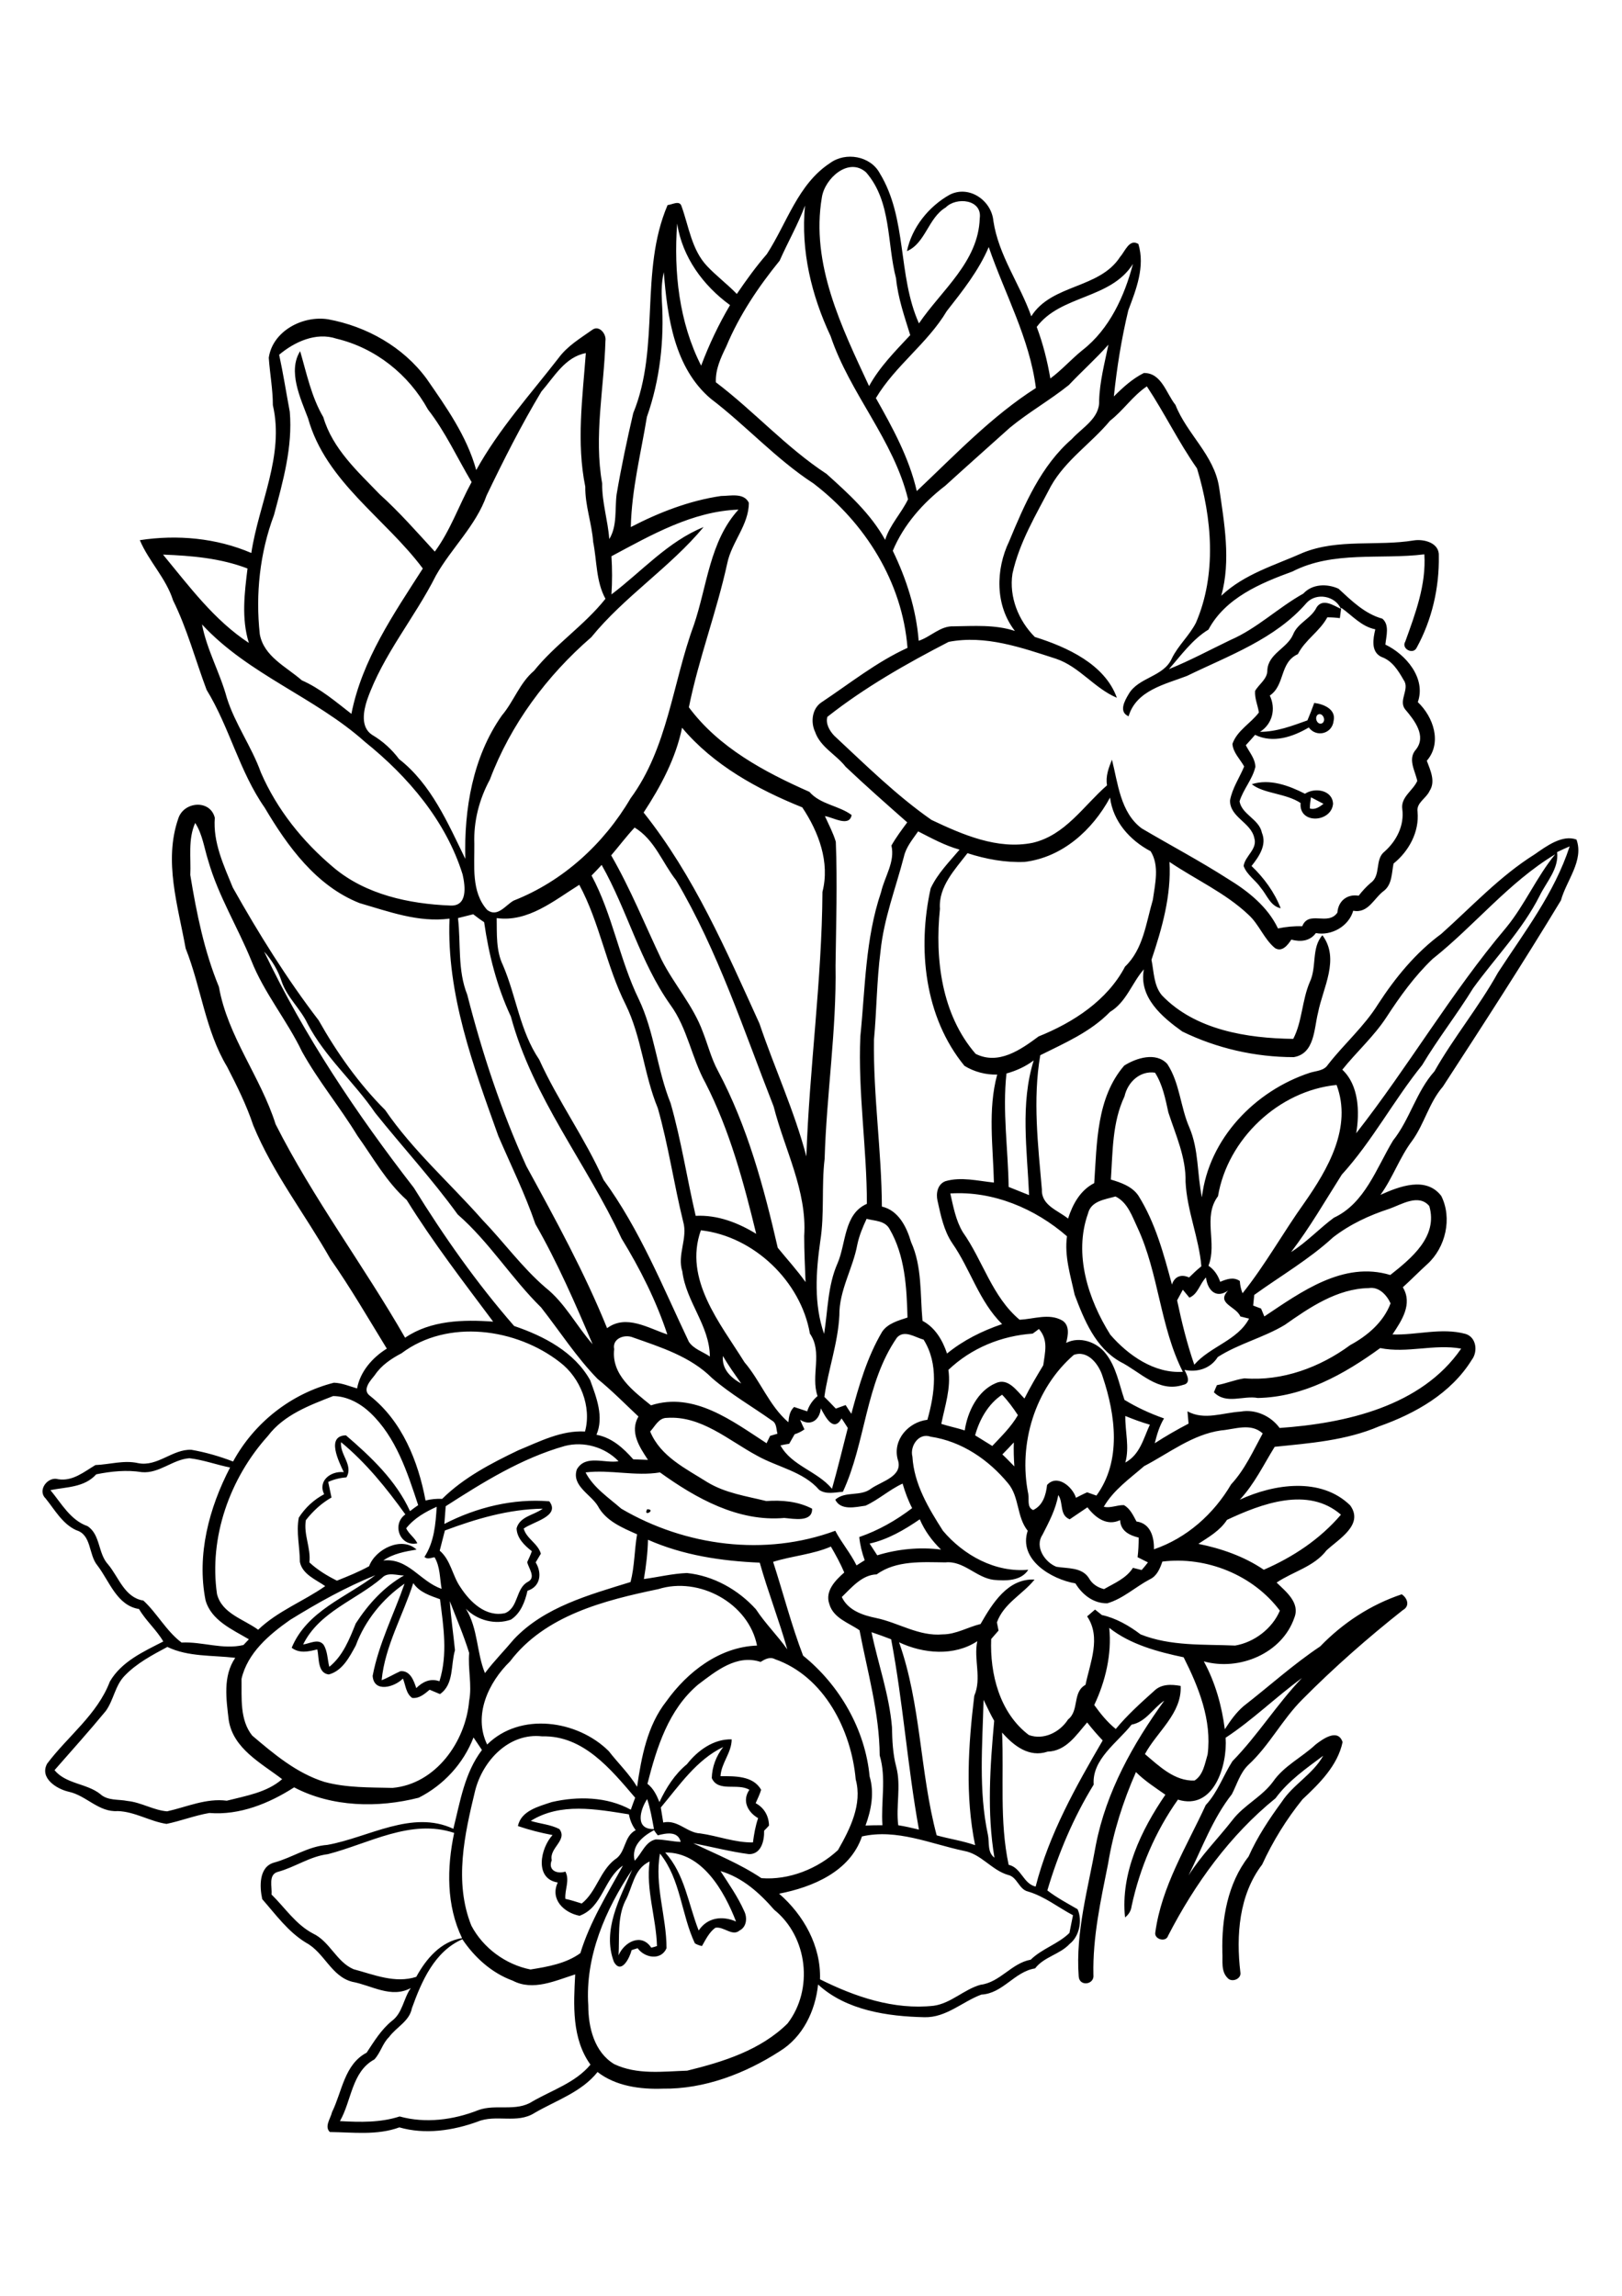 <?xml version="1.0" encoding="utf-8"?>
<!-- Generator: Adobe Illustrator 21.0.2, SVG Export Plug-In . SVG Version: 6.00 Build 0)  -->
<svg version="1.2" baseProfile="tiny" id="Layer_1" xmlns="http://www.w3.org/2000/svg" xmlns:xlink="http://www.w3.org/1999/xlink"
	 x="0px" y="0px" viewBox="0 0 595 842" overflow="scroll" xml:space="preserve">
<g>
	<path d="M237.4,553.5C240.9,553.6,235.8,556.6,237.4,553.5 M480.5,296.5c1.9,0.6,3.6-0.6,5-1.7c-1.5-0.8-3.1-1.6-4.6-2.4
		C480.7,293.7,480.5,295.1,480.5,296.5 M459.2,287.6c6.6-2.1,13.6,0.5,19.5,3.5c3.6-2.4,10.1-1.4,10.3,3.7
		c-0.6,6.9-12.6,7.6-11.9-0.3C471.7,290.9,463.5,291.1,459.2,287.6 M151.1,736.5c-0.9,4.8-5.7,6.9-8.4,10.6
		c-2.4,2.3-3.1,5.8-5.4,8.2c-8.3,4.5-8.3,15.1-12.6,22.6c7.4,0.4,14.8,0.6,21.9-1.7c9.4,2.6,19.7,1.3,28.8-2.3
		c6.4-2.4,13.9,0.7,19.9-3.2c7.3-4.2,15.8-6.9,21.3-13.5c-6.9-9.6-6.2-21.9-5.6-33.1c-7.3,2.3-15.5,6.2-22.9,2.3
		c-7.7-2.8-14-8.5-18.5-15.2C159.4,715.7,154.7,726.5,151.1,736.5 M229.3,697.3c-2.9,6.1-2,13.2-2.4,19.8c2.1-4.9,8.4-8.3,12-2.8
		c0.5-0.1,1.6-0.4,2.1-0.6c-0.3-10.4-4.1-20.6-2.7-31C232.4,685.4,232.1,692.3,229.3,697.3 M242.1,679.8c-2.1,11.6,2.4,23,2.4,34.7
		c-2,4.6-8,3.6-10.6,0c-0.6,0.2-1.7,0.5-2.2,0.7c-0.7,2.8-3.8,9.1-6.5,4.3c-4.4-11.6,2.2-23.3,6.7-33.8
		c-9.8,14.6-17.3,31.8-16.1,49.8c0,8,2.2,17.1,9.5,21.5c8.4,4,17.8,2.7,26.8,2.4c13.1-3.2,26.9-7.5,36.8-17.3
		c9.6-12.5,7.4-31.8-4.9-41.7c-5.4-6.2-11.6-11.8-19.7-14.2c3.1,4.8,6.4,9.5,8.7,14.7c1.2,2.4,0.9,5.8-1.7,7.1
		c-2.7,2.3-5.8-1.6-8.9-1c-2.3,1.7-3.5,4.3-4.9,6.7c-0.9-0.2-1.8-0.5-2.6-1C249.9,702.1,249.7,689.2,242.1,679.8 M244,679.4
		c7.2,7.9,8.5,19,12.3,28.6c3.2-4.8,8.6-5.5,13.7-3.3C265.7,693.6,257.6,679.2,244,679.4 M316.2,673.5c-4.4,12.9-18.1,18.6-30.4,21
		c9,7.8,15.4,19.2,15,31.4c12.8,6.4,27.1,11.3,41.7,9.7c6.4-0.9,11.1-6,17.2-7.7c7.2-0.9,11.3-7.9,18.4-9.2c4.2-4.1,10-5.7,14.2-9.8
		c0.4-2.2,0.9-4.3,1.3-6.5c-5.5-2.9-10.4-6.9-16.5-8.7c-3.4-0.8-3.9-5.4-7.4-6.1c-6-1.8-9.8-7.7-16.1-8.8
		C341.3,676.2,329,670.6,316.2,673.5 M232.8,682.4c2.6-2.5,3.8-6.9,7.7-7.8c3.1,0,6.1,0.8,9.2,0.9c-1-4.1-5.4-3.2-8.4-2.4
		c-0.4-0.5-1.1-1.4-1.4-1.9C235.7,673.5,231.5,676.9,232.8,682.4 M120.3,680c-6.6,0.8-12.1,4.8-18.4,6.5c-3.6,1-2,5.6-2.3,8.3
		c5,4.9,8.8,10.9,15.2,14.3c6.2,2.9,8.6,10.4,14.9,13.1c7.5,2,15.2,5.3,23,2.8c3.6-6.6,9-13,16.8-14.2c-5.8-12-5.6-25.8-2.9-38.6
		C150.7,666.9,135.4,676.1,120.3,680 M194.7,667.8c3.5,1.1,7.2,1.3,10.5,3c3.1,4.1-3.8,6.9-2.8,11.4c-1.5,3.7,1.9,5.2,5,4.2
		c1.7,3.2-0.3,6.6,0,10c2,0.4,4,1.1,6,1.7c5.4-4.3,6.6-11.8,12.1-16.1c4.2-2.5,3.2-8.5,7.7-10.8c-1.3-1.7-2.1-3.7-2.5-5.8
		C218.7,663.5,205.6,661,194.7,667.8 M239.9,670.8c-0.7-3.7-1.3-7.4-2.5-11C234.8,663.7,232.8,671,239.9,670.8 M242.4,662.9
		c0.3,1.8,0.6,3.7,0.9,5.5c5.3-1.2,8.7,3.8,13.6,4c6.4,0.9,12.7,3.4,19.3,3.3c0.4-3,0.9-6,1.9-8.9c-3.8-2.2-6-6.4-3.2-10.4
		c-4.3-2.6-11.5,1-13.8-4.3c0.1-4.1,1.6-8.1,4.2-11.4C255.5,645.4,249.2,654.8,242.4,662.9 M174.3,656.7
		c-3.9,16.1-7.8,33.5-1.4,49.5c4.3,8.2,12.6,14.3,21.7,16.1c6.3-1,13.1-2.2,18.3-6c3.5-11.5,9.9-21.7,15.6-32.1
		c-7,4.7-7.4,15.3-15.9,18.4c-5.7-1.1-10.9-6-8-12.2c-8.7-1.4-6.3-12.7-1.9-17.4c-4.3-0.8-8.6-1.9-12.7-3.3
		c1.1-5.6,7.6-7.2,12.4-8.8c9.5-2.2,20.3-2,29,2.8c0.5-1.5,1.1-3,1.6-4.4c-8.9-10.4-19-22.9-34.1-22.5
		C186.7,635.4,177.1,645.7,174.3,656.7 M384.3,642.4c-6.8,2.3-12.5-2.2-16.7-7c0.7,16.2-1,32.5,2.4,48.5c4.7,1.1,5.3,6.9,9.9,8
		c4.9-19.2,14.7-36.6,24.6-53.6c-2-2.1-3.9-4.3-5.7-6.6C394.8,636.3,391.1,642.2,384.3,642.4 M360.8,623.4
		c-0.4,16.5-1.9,33.2,1.6,49.5c0.6,2.8-0.3,6.4,2.4,8.4c-2.8-16.5-1.6-33.6-0.1-50.2C363.3,628.7,362.1,626,360.8,623.4
		 M256.1,617.8c-10.9,9.2-15.2,23.1-18.6,36.4c2.2,1.7,3.4,4.2,4.4,6.7c2.5-5.3,5.6-10.2,10.1-13.9c3.9-5,9.8-9.3,16.4-9.1
		c0,4.9-3.8,8.6-4.1,13.5c5.2,0,12-0.2,14.9,5c-0.5,1.7-1.3,3.3-2,4.9c3.1,1.7,4.8,4.6,4.9,8.2c-0.4,0.5-1.3,1.4-1.8,1.9
		c0.1,3.6-1,8.6-5.5,8.6c-6.9-0.9-13.7-2.7-20.5-4c8.3,4,17.1,7.5,25,12.8c10,0.8,20.7-3.4,28.1-10.3c4.4-7.7,9-16.8,6.5-25.9
		c-1.6-18.1-11.6-37.8-29.6-44.1c-1.9-1-3.7,0-5.3,1C270.2,606.6,262.6,612.9,256.1,617.8 M45.7,614.6c-3.5,3.6-4,8.9-6.9,12.9
		c-6.1,7.4-12.5,14.5-18.8,21.7c4.2,5.1,11.7,4.8,16.7,8.7c2.8,2.6,6.7,1.9,10.1,2.6c5,0.5,9.5,3.4,14.5,3.8
		c7.2-1.6,14.3-4.9,21.9-3.9c7-1.8,14.7-3,20.3-7.9c-7.7-5.9-18-11.2-19.6-21.7c-0.9-7.6-2.2-16.1,2.4-22.8
		C78,607,69,607.7,61.4,604C55.8,607,50.1,610,45.7,614.6 M329.8,602.3c8.1,22.8,7.6,47.6,13.8,70.8c4.6,1.3,9.5,2,14.1,3.6
		c-3.7-18.1-2.5-36.7-0.3-54.8c2.8-6.5-0.3-13.3,1.1-20C350,607.5,338.7,606.5,329.8,602.3 M319.7,598.6c2.4,11.6,6.5,22.9,7.5,34.8
		c0.1,4.9,0.3,9.9,1.6,14.7c1.8,7-0.2,14.2,0.7,21.3c2.6,0.4,5.1,1,7.6,1.6c-4.2-23.1-5.8-46.6-10.2-69.8
		C324.6,600.3,322.1,599.4,319.7,598.6 M406.9,597c1,9.6-1.4,19.7-5.5,28.3c2.3,3.2,4.8,6.3,7.9,8.8c4.2-5.1,9.1-9.5,14-13.9
		c2.7-2.7,6.4-2.5,9.8-1.9c0.5,10.1-8.7,16.8-13.1,25c5.2,4.4,10.9,10,18.2,9.7c3.2-2,3.8-6.3,4.8-9.6c1.6-12.5-3.3-24.7-8.8-35.6
		C424.7,605.8,414.6,603.1,406.9,597 M241.5,582.8c-19.7,4.1-41.6,9.6-54.4,26.5c-7.9,7.7-13.6,19.7-8.4,30.5
		c12.1-12,33.1-9,44.6,2.4c3.4,4.4,7.5,8.3,10.4,13.1c1.6-10.9,3.7-22.4,10.7-31.3c7.7-10.8,19.5-20,33.3-20.5
		C274.6,587.9,256.4,578.1,241.5,582.8 M140,616.2c2.4-0.9,4.6-2.3,6.9-3.3c3.6-0.3,4.9,3.5,5.8,6.2c2.3-2.3,5.2-3.7,8.5-2.5
		c3.1-9.9,1.5-20,0.2-30.1c-3.6-1.3-7.5-2.5-9.8-5.9C147.8,592.5,141.2,603.7,140,616.2 M106.4,594.1c-7.7,5.4-15.6,12.1-17.8,21.6
		c0.1,7-0.7,15,3.9,20.8c8,6.8,16.3,13.8,26.5,17c8.1,2.2,16.6,2,25,2.2c15.8-1.4,26.8-16.9,28.1-31.9c1.1-5.9-0.5-11.7,0-17.6
		c-2-6.5-4.7-12.7-7.1-19c0.4,6,1.3,12,1.9,18c-1.6,5.4-0.3,12.5-5.5,16.1c-1.3-0.5-2.5-1.1-3.8-1.6c-1.8,1.5-3.8,3.3-6.4,3
		c-2.3-1.6-2.4-4.7-3.4-7.1c-3.1,3.2-10.7,5.3-11.1-1c2.2-11.7,7.8-22.6,11.7-33.8c-8,5.5-14.5,13.5-17.9,22.7
		c-2.3,4.2-4.9,9.3-9.9,10.6c-4.2-0.5-3.5-6.1-4.2-9.2c-3.1,0.8-6.6,1.6-9.4-0.6c5.6-13.5,19.9-18.4,30.7-26.6
		C126.8,582.1,116.6,587.8,106.4,594.1 M140.1,578.7c-9.6,8.2-23,12.4-28.9,24.4c2.4-0.3,5.6-2.3,7.5,0.1c1.5,2.4,1.4,5.4,2.1,8.1
		c5-4,7.4-10.2,9.7-15.9c4.6-7.1,10.3-13.4,17.7-17.6C145.6,577.8,142.2,576.4,140.1,578.7 M283.6,572.8c3.7,11.4,6.7,23.2,11,34.4
		c13.4,10.8,22.8,27.1,24.4,44.3c1.8,6,0.6,12.3-1.5,18c2.1-0.1,4.2-0.1,6.2-0.1c-0.6-8.6,1.5-17.2-1-25.6
		c-0.1-15.6-4.5-30.7-7.4-45.9c-4-2.8-9.6-4.4-11.1-9.7c-1.6-4.7,2.2-8.6,5.5-11.5c-1.4-3.3-3.1-6.4-4.9-9.5
		C298.1,570.1,290.6,570.6,283.6,572.8 M237.7,564.7c-0.1,4.8-0.7,9.6-1.5,14.4c5.3-0.7,10.5-2,15.8-2.2c9.7,1,18.8,6.1,25.3,13.3
		c3.4,5.2,7.9,9.6,11.5,14.7c-3-10.7-7.1-21.1-10.1-31.8C264.6,572.5,250.6,570.4,237.7,564.7 M319,566.1c0.9,1.4,1.9,2.9,2.8,4.3
		c7.5-2.3,15.5-3.1,23.4-2.1c-3.3-3.2-6-6.9-7.8-11.1C331.7,561.1,325.7,564.6,319,566.1 M163.2,561.3c-0.6,2.5-1.3,4.9-1.9,7.4
		c4.1,3.5,4.6,9.1,7.6,13.4c3.5,5.4,9.3,11.1,16.4,9.5c5-2.1,3.8-9.1,8.4-11.5c3-1.6,0.2-4.9-0.3-7.2c0.6-1.3,1.2-2.6,1.7-4
		c-2.7-2.1-5.5-4.8-5.6-8.4c1.2-4.4,6.4-4.8,9.6-7.2C186.5,553.5,174.7,557,163.2,561.3 M450.1,557.4c-2.6,4-6.7,6.3-10.5,8.8
		c8.4,1.7,16.8,4.6,24,9.5c10.8-4.7,20.6-11.2,28.3-20.2C479.8,545,462.7,551.5,450.1,557.4 M388.2,548.3c-0.9,5.2-3.4,9.9-5.8,14.6
		c-2.9,4.3,0.8,10,5.1,11.7c4.1,0.7,9.3,0.1,11.9,4.1c1.2,2.2,3.2,3.5,5.6,4.1c3.8-2.2,8.1-3.9,10.6-7.8c0.8,0.2,2.4,0.6,3.2,0.8
		c0.8-0.9,1.6-1.9,2.3-2.8c-1.3-0.6-2.5-1.3-3.8-1.9c0.3-2.4,0.4-4.8,0.4-7.2c-3.4-0.8-6.7-2.5-6.8-6.4c-4.9,2.3-9.1-0.9-12-4.7
		c-2.2,1.5-4.3,2.9-6.5,4.4C388.5,555.6,390.2,551.1,388.2,548.3 M52,539.9c-5.5-0.9-11.3-0.3-16.7,0.8c-4.4,4.9-11,4.6-16.8,5.8
		c4,4.8,7.3,11,13.6,13.2c4.8,3.1,3.8,10.1,7.6,14.1c3.9,4.7,6,12.1,12.9,13.2c5,4.6,8.4,11.2,14,15.4c7.6-0.4,15.1,2.7,22.7,0.9
		c0.5-0.5,1.5-1.6,2-2.1c-6.1-3.6-13.8-6.9-15.9-14.3c-3.3-16.7,1.3-33.9,9-48.7c-5-1-9.8-2.8-14.9-3.4
		C63.4,535.2,58.4,540.5,52,539.9 M367.7,533.4c1.5,1.4,2.9,2.9,4.4,4.4c-0.2-2.9-0.3-5.9-0.2-8.8
		C370.5,530.5,369.1,532,367.7,533.4 M163.5,552.4c-0.2,2.1-0.3,4.3-0.5,6.5c11.8-6.1,25.3-9.4,38.5-8.3c4.2,5.5-6.1,7.5-9.4,10
		c1.1,3.8,5.2,5.4,6.3,9.2c-0.6,1.1-1.3,2.1-1.9,3.2c2.4,3.9,1.8,8.9-3,10.4c-0.9,4-2.5,8.3-6.1,10.6c-5.7,2-12.3,0.3-16.5-4
		c4.5,7.3,3.9,16.1,7,23.6c3.3-4.4,7.1-8.2,10.6-12.4c11.2-11.9,27.7-16.3,42.8-21c1.5-5.7,1.4-11.7,2.4-17.5
		c-5.4-2.4-11.5-4.9-14.4-10.4c-2.6-4.3-9.7-7.4-7.7-13.4c3.2-5.6,10.3-2.1,15.3-3c-5-5.2-12.7-7.4-19.7-5.6
		C191.3,534.8,177.2,543.6,163.5,552.4 M125.1,528.9c-0.5,4.6,4.6,8.4,2,12.9c-2.3,0.2-4.6,0.7-6.7,1.7c0.4,1.9,0.8,3.8,1.2,5.7
		c-3.7,2.1-6.8,5-9.4,8.3c-0.9,5.3,1.9,10.2,1.3,15.5c3,2.8,6.5,4.9,10.1,6.7c4-1.6,8-3.2,11.8-5.3c2.3-6.3,12-11.1,17.4-6.1
		c-4.2,0.7-8.6,1.5-12.2,4c9.2-1,13.5,7.7,21.4,10.4c-0.7-3.9-0.5-8.1-2.6-11.6c-1.3,0.2-2.6,0.9-3.7-0.1c3.6-5.5,4.1-12.1,4.5-18.4
		c-4.2,1.9-8.3,4.2-11.2,7.9c1,2.1,3.1,3.4,4.1,5.5c-6.4,1.4-9.5-7-4.4-10.6C141.8,545.8,134.3,536.5,125.1,528.9 M334.7,534.2
		c0.6,10.1,5.9,18.9,11.2,27.2c7.6,9,19.2,15.4,31.3,14.3c-2.6,4.2-8.4,4.1-12.7,3.7c-6.4-0.8-11-7.1-17.7-6.4
		c-8.4-0.1-18.1-0.8-25.2,4.4c-5.3,0.1-9.2,4.8-12.8,8.3c2.3,4.9,7.7,6.7,12.6,7.7c8.2,1.7,15.7,6.8,24.4,6c4.9,0,9.3-2.7,13.9-3.8
		c4.3-7.5,10-16.8,19.8-16.3c-4.3,5.4-11.3,8.7-13.8,15.7c0.2,1,0.4,2,0.6,3c-0.9,1-1.8,2.1-2.7,3.1c-0.5,12.8,3.1,27.1,13.8,35.2
		c5.4,2,11.4-1,14.4-5.7c4.2-3.3,1.5-10,6.4-12.7c1.7-8.2,5.8-17.4,0.6-25.1c1-0.8,1.9-1.7,2.9-2.5c0.8,0.7,1.7,1.3,2.5,2
		c5.1,1.1,10,3.9,14.2,7.1c11,4.4,23.1,3.6,34.7,4.1c7-1.2,13.6-6.2,16.4-12.8c-9.8-13.1-27-20-43.1-18c-0.9,2.6-2,5.3-4.6,6.5
		c-5.3,2.8-9.8,7.1-15.6,8.8c-5.1,0.1-9.2-3.2-11.7-7.3c-8.8-1.5-21-8.7-17.5-19.3c-4.1-5.1-3-12.4-7.2-17.4
		c-7.2-8.7-17-15.4-28.4-17.1C337,525.3,333.7,530.4,334.7,534.2 M419.7,537.7c-5.3,4.6-11.2,8.7-14.8,14.9c2.5,0.6,4.9-0.7,7.4-0.6
		c2.3,1.3,3.4,3.8,4.6,6c5.2,0.7,6.5,5.8,6.4,10.2c12-4.1,21.9-12.9,28.3-23.8c5.1-5.5,8.1-12.3,11.6-18.7c-4.4-4-10.2-1.5-15.3-1.1
		C437.4,526.1,428.9,532.9,419.7,537.7 M412.8,519.3c-0.1,5.7,1.6,11.4,0,17.1c5.4-3,6.6-8.7,9-13.9
		C418.7,521.6,415.7,520.5,412.8,519.3 M301.1,516.5c-0.4,4.3-3.7,6.7-7.6,4.2c0.5,1.2,1,2.3,1.6,3.5c-1.1,0.8-2.3,1.4-3.6,1.8
		c-0.7,1.2-1.3,2.3-2,3.5c-0.8,0.1-2.4,0.4-3.2,0.6c4.1,7.5,13.5,9.4,18.9,15.9c2.1-7.4,3.9-14.9,5.8-22.3c-0.8-1.2-1.5-2.4-2.3-3.5
		C305.8,525.5,302.8,519.7,301.1,516.5 M357.7,526.4c2.1,1.3,4.2,2.6,6.3,3.9c3.4-3.6,6.9-7,9.4-11.3c-1.7-2.6-3.6-5.2-5.8-7.5
		C362.5,514.9,359.3,520.6,357.7,526.4 M122.2,512c-8.7,3.4-18.1,6.9-23.9,14.6c-14,15.5-21.7,37.2-18.7,58
		c1.8,7.2,9.8,9.2,15.1,13.1c7.2-6.9,16.6-10.4,24.6-16c-3.4-2.4-8.4-4.3-9.3-8.9c0-5.4-1.4-10.8-0.4-16.2c2.3-3.6,5.5-6.6,9.3-8.6
		c-2.4-5,2.5-8.6,7.2-8.1c-1.8-3.9-6.6-13.3,0.8-13.5c9.2,7.9,18.4,16.6,23.5,27.8c1-0.8,2-1.5,3-2.2c-4-12.1-8.1-24.9-17.6-33.9
		C132.2,514.7,127.3,512,122.2,512 M265.2,497.3c-0.5,4.8,2.9,8,6.7,10.1C269.6,504.1,267.2,500.8,265.2,497.3 M377.2,547.9
		c0.4,2-0.6,4.9,1.8,5.9c3.6-1.7,4.7-5.6,5.1-9.2c3.7-4.1,9.3,0.6,10.6,4.7c1.4-0.7,2.7-1.4,4.1-2c0.8,0.3,2.5,0.9,3.4,1.2
		c9.3-12.7,7-29.6,2.3-43.6c-1.3-4.4-5.4-9.9-10.6-8C379.6,509.3,373.5,529.6,377.2,547.9 M225.3,494.8c-1.1,9.4,7.1,15.4,13.5,20.6
		c15.8-5.1,29.9,5.8,42.4,13.9c0.4-0.9,0.9-1.8,1.3-2.7c0.7-0.2,2-0.6,2.7-0.8c-0.5-1.6-0.2-3.8-2-4.8c-7.3-5.2-15.2-9.7-22-15.6
		c-7.9-7.9-18.8-11.3-29-14.9C229.1,489.2,224.5,490.9,225.3,494.8 M329,490.6c-11.6,16.8-11.4,38.4-19.8,56.5
		c-2.9,0.2-6.1,1.1-8.7-0.7c-5.9-6.8-15.3-8.3-22.9-12.6c-10.4-5.6-20.4-14.7-33-13.8c-3,0-4.3,3.1-6.1,5c3.8,9.2,13.1,13.6,21,18.6
		c6.6,4,14.3,5.1,21.6,6.9c5.7-0.4,11.6,0.1,16.8,2.8c0.2,5.1-6.8,3.7-10.2,3.4c-16.9,1.5-32.4-7.2-45.6-16.7
		c-9.1,1.5-18.2-1.1-27.3,0c2.9,5.6,8.4,9.2,13.1,13.3c23.5,13.8,52.8,17.6,78.5,8.1c2.3,4.4,5.6,8.2,7.8,12.7c1-0.6,2-1.3,3-1.9
		c-1-2.7-1.7-5.6-2-8.5c7-2.4,13.5-6.1,19.4-10.6c-1.5-2.9-2.6-5.9-3.5-9c-4.8,2.2-8.8,5.9-13.6,8.1c-3.6,0.5-9.1,1.9-11.1-2.2
		c3.7-3.3,9.3-1,13.2-4.1c3.9-2.7,11.9-4.5,9.7-10.7c-1.9-7.2,4-13.7,10.9-14.5c2.7-9.6,4.2-20.5-1.4-29.4
		C335.7,490.5,331.7,487.5,329,490.6 M378.8,489.1c-11.5,0.8-22.5,5.3-30.9,13.3c1,6.7-1.3,13.3-2.6,19.8c2.8,0.9,5.8,1.5,8.6,2.4
		c1-6.8,4.7-14.5,11.3-17.3c4.6-2.2,7.8,2.8,10.6,5.6c2.1-4.2,4.5-8.2,6.9-12.2c0.6-4.7,2-9.2-1.6-13.3
		C380.6,487.8,379.4,488.7,378.8,489.1 M147.3,496.3c-3.8,2-7.4,4.4-9.8,8c-1.6,2-4.8,5.4-1.8,7.6c11.8,9.3,17.7,24,20.4,38.4
		c2-0.5,4.1-0.7,6.1-0.6c7.9-7.8,17.9-13,27.9-17.8c7.8-3.2,15.8-7.4,24.5-6.9c2.5-9.1-1.7-19.7-9.2-25.4
		C189.4,487.1,164.2,483.6,147.3,496.3 M436.3,475.9c-0.8-1-1.6-1.9-2.4-2.9c-0.7,1.3-1.4,2.6-2.1,3.9c1.7,8,3.6,15.8,6.3,23.6
		c5.8-6.7,15.9-8.9,20.1-16.9c-1.1-0.3-2.1-0.5-3.2-0.8c-1.6-3.8-9-4.7-4.5-9.5c-4.5,3.2-7.6-0.3-8.1-4.8
		C440.1,470.8,439.5,474.6,436.3,475.9 M257.1,451.2c-6.4,18,7.1,34.1,16,48.4c5.9,6.9,9.1,16,16.1,22c0.2-2.1,0.5-4.1,2.1-5.6
		c1.6,0.5,3.2,1.1,4.8,1.6c0.7-2.2,2-4.1,3.8-5.6c-2.6-7.5,2-16-2.8-22.9C293.8,470,276.6,453.4,257.1,451.2 M317.9,447
		c-1.4,3-2.7,6.1-3.4,9.4c-1.6,8.8-6.7,16.8-6.6,26c-0.5,10.2-4.1,19.9-5.5,29.9c1.4,1.4,2.8,2.8,4.2,4.3c1.2-0.4,2.4-0.9,3.6-1.3
		c0.7,1.1,1.4,2.2,2.1,3.2c2.8-10.4,5.8-20.8,11.3-30.1c2.1-3.1,6-4.1,9.3-5.2c-0.3-11.1-0.9-22.7-6.6-32.5
		C324.6,447.6,320.8,447.8,317.9,447 M509.7,443.3c-7.4,2.4-14.5,5.7-20.7,10.5c-8.8,8.1-19.2,14.1-28.9,21.1
		c-0.1,1-0.3,2.9-0.4,3.9c0.9,0.4,1.9,0.7,2.9,1.1c0.3,0.7,0.9,2.2,1.2,2.9c13.5-9,29-20.4,46.2-15.2c7.7-6.1,17.6-14.1,14.3-25.3
		C520.4,437.7,514.2,441.7,509.7,443.3 M399.1,445.1c-5.3,14.9,0.1,31.5,8.2,44.4c6.6,7.6,16.2,14.3,26.6,13.6
		c-8.4-16.6-8.8-36-16.6-52.8c-2-4.2-3.6-9.3-8.1-11.5C405.4,439.9,400.2,440.4,399.1,445.1 M348.6,437.7c1.1,4.8,2,9.9,4.6,14.2
		c7.4,10.5,10.7,23.6,20.8,32.1c5.2-0.2,10.8-2.5,15.7,0.3c2.8,1.8,2.1,5.5,1.4,8.2c4.9-2.5,11.2-0.4,14.5,3.9
		c3.9,4.9,4.9,11.2,6.9,17c4.6,2.8,9.4,5,14.5,6.8c-1.7,2.8-2.6,5.9-3.4,9.1c4-2.6,8.2-5,12.4-7.2c-0.1-1.5-0.3-3-0.4-4.5
		c6.2,3.4,12.9,0.5,19.5,0.1c5.4-1,11.1,1.6,14.3,6c24.2-1.7,52-7.9,66.6-29.1c-9.9-1.8-19.8,1.8-29.7-0.2
		c-13.2,9.6-28.2,18-44.9,18.3c-5.4-1-11.6,2.5-16.1-2.1c0.3-0.7,0.8-2,1.1-2.6c3.4-0.6,6.6-2,10.1-2.5c13.8,1.1,27.7-4,38.8-12.2
		c6.3-3.4,12.2-8.4,14.8-15.3c-1.4-3.1-4.3-6.2-8-5.6c-11.6,0.2-21.7,7.1-30.8,13.5c-7.8,4.7-17,6.9-24.6,11.8
		c-2.6,4.2-7.5,5.7-12.2,4.7c0.9,1.8,2.6,4.9-0.5,5.5c-9.1,3-15.7-4.8-23.1-8.5c-9.1-5.2-13.2-15.3-16.7-24.6
		c-1.5-7-3.8-14.1-2.8-21.4C379.7,443.2,364.2,436.7,348.6,437.7 M446.8,438.7c-5.7,7.6-0.2,17.2-3.5,25.5c2.1,1.4,3.5,3.5,4.3,5.9
		c2.4-1,4.9-1.9,7.2-0.3c0.1,1.5,0.4,3,1,4.5c8.4-10.5,14.9-22.3,22.7-33.2c8.6-12.3,17.6-27.7,11.8-43.2
		C469,400,450.3,417.8,446.8,438.7 M412.5,402.1c-4.5,9.5-4.3,20.2-5,30.5c3.7,1.1,7.8,2.5,10.1,5.9c6.2,9.9,9.3,21.4,12.3,32.6
		c1-3,3.4-3.9,6.3-2.6c1.4-1.4,2.9-2.8,4.5-4.1c-0.9-10.5-5.3-20.4-5.8-31c0.2-8.9-3.6-17.1-6.3-25.4c-1.1-5-2.1-10.2-4.9-14.6
		C418.2,392.6,413.7,396.8,412.5,402.1 M369.2,393.7c-1.5,13.9,0.6,27.7,0.8,41.6c2.5,1,5,2,7.5,3c-0.7-16.4-3.3-33.5,1.7-49.4
		C376.3,391.1,372.8,392.7,369.2,393.7 M96.9,349c14.7,30.9,33.9,59.5,54.9,86.6c11,17.8,23.1,35,36.8,50.7
		c10.9,3.7,22.1,9.5,27.9,19.9c2.3,6.3,5.1,13.4,2.3,20c5.6,1,9.9,4.9,13.5,9c1.8,0.1,3.6,0.1,5.4,0.2c-3.1-4.7-6.8-10.2-3.5-15.9
		c-5-4.7-9.7-9.5-15-13.8c-7.8-8-13.8-17.4-20.7-26.2c-10.9-10.7-19-24-30.6-34.1c-9.4-13-20.3-24.8-30.3-37.3
		c-7.7-11.3-18.4-20.4-24.8-32.7c-2.6-5.5-7.5-9.6-9.5-15.5C102,355.9,99.8,352.2,96.9,349 M168,336.7c1.1,9.4-0.2,19.1,3.4,28.1
		c5.5,21.5,12.5,42.7,21.7,62.9c10.6,19.4,21.3,38.9,29.6,59.4c7-5.2,15.1,0,22.1,2.3c-4.1-12.4-10-24.1-16.8-35.2
		c-12.8-27.5-32.6-51.7-40.6-81.4c-5.1-10.9-8.1-22.7-9.8-34.6c-1.4-0.9-2.7-1.9-4-2.9C171.7,335.8,169.9,336.2,168,336.7
		 M182.2,336.7c0.1,5.8-0.3,11.9,2.3,17.3c4.9,11.4,6.2,24.1,13.3,34.6c6.9,15.2,16.8,28.8,23.6,44.1c13.3,18.2,21.7,39.2,31.3,59.4
		c1.8,2.7,5.1,3.6,7.7,5.4c-0.1-11.4-8.7-20-10.1-31.2c-2-6.1,2.1-12.2,0.3-18.3c-3.4-13.8-5.4-27.9-9.3-41.6
		c-5.1-12.3-5.9-26-11.8-38c-7.1-14.1-9.5-30-17-43.9C203.2,330.3,193.7,338.3,182.2,336.7 M217,321.1c7.7,14.3,10.2,30.7,17.3,45.3
		c5.8,12.1,6.7,25.8,11.7,38.2c3.9,13.6,6,27.6,9.2,41.3c8-0.4,15.5,2.5,22.2,6.6c-4.6-18.9-9.7-37.9-18.6-55.3
		c-5.1-9.2-6.6-20.1-12.9-28.7c-11.1-15.7-15.8-34.7-25.2-51.3C219.5,318.5,218.3,319.8,217,321.1 M525.5,351.7
		c-6.6,6.3-12,13.8-17,21.5c-4.6,7-10.9,12.6-16.1,19.1c6.1,5.7,6.4,15.5,5.1,23.3c19.2-24.5,34.9-51.6,55-75.4
		c6.9-8.4,11.1-18.5,18-26.9C553.4,323.6,541,339.4,525.5,351.7 M571.2,312.5c0.7,6.1-3.9,10.9-6.4,16
		c-6.3,12.5-16.2,22.6-24.4,33.9c-5.9,9.6-12.9,18.5-18.7,28.2c-10.5,13-18.3,27.9-29.5,40.2c-6.1,9.6-11.7,19.4-18.6,28.4
		c5.7-3.6,10.3-8.6,15.7-12.6c11.4-5.3,15.6-18.2,21.7-28.3c6.2-7.8,8.5-17.9,15.2-25.4c7.1-12.5,16.3-23.6,23.3-36.2
		c9.7-14.9,20.7-29.1,26.3-46.3C574.1,311.1,572.7,311.8,571.2,312.5 M336.8,304.9c-2,2.9-4.4,5.7-5.2,9.2
		c-3,11.6-7.4,22.8-8.6,34.8c-1.4,10.8-1.4,21.6-2.4,32.4c-0.3,20.5,2.8,40.7,2.9,61.2c6.1,1.4,9.1,7.5,10.7,13
		c4.1,9,3.3,19.2,4.2,28.9c4.7,2.5,7.4,7.2,9,12c6-4.9,12.9-8.3,20.2-10.8c-8.5-8.4-11.6-20.1-18.3-29.7c-3.1-4.6-4.2-10.2-5.4-15.6
		c-0.6-2.6,0-6,2.9-7.1c5.8-1.7,11.9-0.1,17.8,0.5c-0.3-13.2-2.3-26.7,1.2-39.6c-4.2,0.1-8.4-1-12-3.2
		c-14.7-17.9-17.3-43.1-12.4-65.1c2.5-5.4,6.8-9.7,10.6-14.2C346.6,310.1,341.7,307.4,336.8,304.9 M224.2,313.7
		c7.1,12.3,12.4,25.5,18.5,38.3c4.6,9.1,11.6,16.8,15.1,26.4c1.9,4.8,3.1,9.8,5.6,14.4c10.8,20.3,16.8,42.6,21.9,64.8
		c3.4,4.2,7.1,8.2,10.2,12.6c-0.2-5.6-0.5-11.2-0.5-16.9c1.1-16.6-7.2-31.7-11.2-47.5c-11-28-20.4-57-35.8-83
		c-5.1-6.5-7.8-14.8-15.2-19.3C229.8,306.7,227.1,310.3,224.2,313.7 M69.8,320.9c2.3,14,5.1,27.9,10.5,41
		c3.2,18.2,15.3,33,20.8,50.4c13.8,27.3,32.3,51.8,47.5,78.3c9.4-6.4,21.3-6.7,32.3-5.9c-10.9-14.6-22.1-29.1-31.7-44.6
		c-7.5-6.7-12.3-15.5-18.1-23.6c-6.4-10.5-14.3-20-20.3-30.8c-5.5-11.5-13.9-21.5-18.6-33.4c-5-12.3-12.1-23.7-15.8-36.6
		c-1.5-4.7-2.1-9.7-4.8-13.9C68.9,307.9,70.1,314.6,69.8,320.9 M375.9,316.1c-7.1,0.3-14.2-1-21-3.2c-4.6,6-10.7,12.3-10.1,20.4
		c-1.9,18.4,0.6,38.8,13.1,53.2c8.4,4.2,16.5-1.5,23.1-6.4c12.7-5.1,25.2-13.2,31.7-25.6c6.7-6.4,7.7-16,10.2-24.5
		c0.8-5.8,2.5-12.5-0.8-17.8c-7.6-4-13.8-10.9-14.9-19.7C400.7,304.5,389.7,314.4,375.9,316.1 M236.1,298
		c18.5,23.2,30.3,50.6,42.5,77.4c5.5,16.3,12.8,32,17.2,48.7c1.1-32.4,5.7-64.5,5.9-97c2.8-10.9-1.4-22-7.4-31
		c-16.4-6.6-32.6-15.5-44.1-29.2C247.9,278.1,242.4,288.4,236.1,298 M483.4,262.1c-1.4,1.1-0.1,4.1,1.7,3.1
		C486.6,264.1,485.1,261.1,483.4,262.1 M74.1,229c1.8,9.4,6.6,17.7,9.1,26.9c3,9.6,9.1,17.9,12.5,27.4c5.9,13.6,15.3,25.3,26.6,34.8
		c11.8,10,27.8,13.4,42.8,14c6.5,0.4,5.6-7,4.6-11.4c-6.1-19.6-20-35.9-35.8-48.6C115.6,255.7,91.1,247.4,74.1,229 M59.8,203.4
		c9.6,11.6,18.7,24,31.5,32.4c-2.8-8.9-1.6-18.4-0.5-27.3C80.9,204.7,70.3,203.8,59.8,203.4 M224.3,204c0.3,4.7,0.3,9.4,0,14
		c11.1-8.4,20.7-19.4,33.8-24.7c-12.3,14.8-29,25.4-41.2,40.4c-16.3,14.1-29.6,32-37.2,52.2c-3.9,7.2-6,15.3-5.7,23.5
		c0.1,8.1-1.2,17.7,4.7,24.3c3.8,2.9,6.7-1.7,9.7-3.4c18.1-7.1,33.1-20.8,42.9-37.5c13.7-18.6,15.4-42.3,23.2-63.5
		c4.9-14.3,5.8-30.8,16.4-42.4C254,187.5,238.9,196.2,224.3,204 M407.2,154.3c-6.9,8.3-16.3,14.4-21.7,24
		c-5.4,10.4-11.6,20.6-14.1,32.1c-1.3,8.5,2.2,17.2,8.2,23.2c11.8,3.7,25.7,10,30.1,22.3c-8.3-3.5-13.7-11.4-22.3-14.3
		c-12.7-4.1-25.9-8.8-39.4-6.2c-15.5,8-30.8,16.7-44.5,27.5c-0.7,2.5,0.8,5.1,2.5,6.9c11.5,10.7,22.8,21.9,35.7,30.9
		c11.4,5.4,24.2,11,37.1,8.4c12-2.8,18.6-13.5,27.3-21.1c-0.6-3.3,0.6-6.4,1.8-9.4c2.2,8.7,3.1,19.4,10.9,25.2
		c10.5,6.2,21.3,11.9,31.6,18.5c7.4,4.5,14.6,10.2,18.4,18.2c2.9-0.6,5.9-0.9,8.9-0.8c2.4-6,9.4,0,12.9-5c0.3-4.3,3.6-6.9,7.8-6.2
		c1.3-1.7,2.8-3.3,4.4-4.7c3.9-2.7,1.4-8.6,5.1-11.5c4.4-3.9,7.3-9.6,6.5-15.6c-0.6-4.4,3.9-6.7,5.5-10.3c-0.8-3.8-3.6-8-0.5-11.5
		c4-5-0.6-10.8-3.9-14.7c-2.7-3.3,1.8-7.5-0.6-10.8c-2-3.5-4.2-7.1-8.2-8.5c-3.9-1.9-3-6.7-2.2-10.1c-5.1-1-8.5-5.1-12.5-7.9
		c-0.1,0.9-0.4,2.8-0.5,3.8c-1.5-0.2-3.1-0.3-4.6-0.3c-2.8,5.2-8.1,8.2-10.8,13.5c-6.8,3.1-4.6,11.3-10.3,15.2
		c2.3,4.8,1,10.4-3.6,13.3c6.1,0,11.8-2.2,17.4-4.2c0.9-2.1,1.7-4.2,2.5-6.4c3.4,0.4,8.1,2.3,7.1,6.6c-0.5,4.7-6.3,6.2-9.1,2.4
		c-5.9,3.5-13.2,5.9-19.7,2.7c-1.1,1.3-2.2,2.5-3.4,3.8c1.3,2.6,3.5,5,3.5,8c-1.1,4.6-4.4,8.1-5.8,12.6c0.9,4.9,7.2,6.5,8.2,11.5
		c1.9,4.5-1.1,8.8-3.8,12.2c4.6,4.4,8.4,9.6,10.7,15.5c-3.8-0.8-5-4.8-7.3-7.5c-1.9-2.8-5.1-4.7-6.3-8c0.5-3.7,5.2-6.2,3.9-10.3
		c-1.2-5.7-8.9-7.5-8.9-13.7c0.8-4.5,3.5-8.4,5.2-12.5c-1.5-2.7-4.1-5.1-4.3-8.3c1.7-4.9,6.7-7.5,9.7-11.5c-0.4-2.6-1.6-5.2-1.4-7.9
		c1.5-2.6,4.6-4.4,4.5-7.7c0.4-6,7.2-7.9,9.4-12.9c1.7-4.4,6.7-5.9,8.7-10.1c2.3-3.4,6.2-0.6,8.9,0.6c-2.1-4.8-9-6.1-12.6-2.2
		c-11.5,13.3-28.5,19.3-43.9,26.8c-8.1,3.1-18.6,5.3-21.4,14.8c-3.7-1.6-1.5-5.6,0-8.1c3.6-6.3,12.9-6.3,15.9-13.2
		c2.3-4.7,6.4-8.3,8.8-13c7.7-17.8,5.9-38.5,0.4-56.6c-6.8-9.7-11.9-20.3-18.4-30.1C415.5,145.2,412.1,150.5,407.2,154.3
		 M198.6,143.6c-7.4,12.3-13.9,25.2-20.1,38.1c-3.9,11.1-12.9,19.3-18.6,29.4c-7.8,15.5-19.4,29-25.2,45.5
		c-1.4,4.2-2.5,10.1,1.8,12.9c3.9,2.3,7.2,5.3,9.9,8.9c11.8,9.2,17.9,23.5,24.3,36.6c-0.5-18.2,2.7-37.4,13.4-52.6
		c4.4-5.2,6.5-11.9,11.8-16.4c7.8-9.7,18.4-16.6,26.2-26.4c-3.5-6.4-3.1-13.8-4.5-20.8c-0.5-6.9-3-13.4-2.9-20.3
		c-3.3-16.2-1-32.7,0.2-49C207.3,130.9,203.3,138.2,198.6,143.6 M392.1,141.2c-7,5.6-14.8,10-21.7,15.7
		c-7.9,7.1-15.8,14.1-23.6,21.2c-8.2,6.3-15.3,14.3-19.3,23.9c5,10.3,8.6,21.5,9.5,33c4.4-1.4,7.9-5.5,12.8-5.3
		c7.5-0.1,15.2-0.7,22.5,1.7c-7.3-9.4-7.1-22.5-2.1-32.9c5.6-13.5,11.7-27.7,23-37.5c3.8-4.2,10.3-7.6,10-14.1
		c0.2-6.9,2-13.7,3.4-20.5C402,131.6,396.8,136.2,392.1,141.2 M102.4,130.1c1.5,6.9,2.6,14,3.9,20.9c1.1,12.9-2.5,25.6-5.8,37.9
		c-5.2,13.9-6.8,29-5.2,43.7c1.5,8.2,9.7,11.9,15.4,16.9c6.8,3,12.4,7.8,18.2,12.3c3.9-19.8,15.5-36.6,26.2-53.3
		c-13.8-18.5-35.6-31.8-42.1-55.1c-2.8-7.4-7.5-17.3-2.9-24.6c2.4,8.2,4.1,16.7,8.5,24.2c3.4,11.6,12.6,19.9,20.7,28.3
		c7.2,6.5,13.6,13.8,20.2,21c5.7-7.7,8.9-17.1,13.5-25.5c-5.3-8.9-9.6-18.4-16-26.6c-7.1-12.9-19.3-22.6-33.6-26
		C115.9,121.7,108,125.4,102.4,130.1 M243.5,99.8c-0.8,3.5-0.9,7.1-0.7,10.6c0.9,14.4-0.7,28.9-5.5,42.5
		c-2.2,13.4-5.6,26.7-5.9,40.4c10.4-5.4,21.5-9.7,33.1-11.4c3.4,0,8.4-1.3,10.2,2.5c0,8.1-6.3,14.4-7.9,22.1
		c-3.9,17.9-10.5,35-14.1,52.9c11,14.8,27.7,23.7,44.2,31c4.1,4.7,10.8,5,15.5,8.5c-0.8,4.6-6.9,0.8-9.8,0.4c1.4,3.1,3,6.1,4,9.4
		c0.6,15.1,0.1,30.3-0.1,45.4c0.4,23.7-3.3,47.2-4,70.9c-1.2,10,0,20.2-1.6,30.2c-1.6,11.3-2.4,23.1,1.4,34
		c1.4-8.6,1.3-17.6,4.9-25.8c3.2-7.3,2.3-18.2,10.8-21.9c0-20.5-3.3-40.8-2.4-61.4c1.8-17.7,1.8-35.8,7.6-52.9
		c1.3-5.7,5.2-11.1,3.8-17.1c1.7-3,3.8-5.8,5.8-8.5c-7.6-6.7-15.2-13.4-22.6-20.4c-3.5-4.5-9.3-7.2-11.2-12.8
		c-1.7-3.6-1.1-8.5,2.3-10.8c10.4-6.9,20.2-14.8,31.6-20c-1.9-24.1-15.5-45.8-34.5-60.3c-13.7-8.9-24.7-21.2-37.7-31.1
		C247.4,134.9,244.8,116.3,243.5,99.8 M380.3,119.9c2.3,6.1,3.9,12.5,5,18.9c4.2-3.1,7.7-7.1,11.8-10.4c9.9-7.7,15.4-19.8,18.5-31.6
		C407.4,109.8,389.1,108.1,380.3,119.9 M362.7,90.6c-3.7,8.7-9.6,16.1-15.4,23.5c-7.1,11.9-18.9,20-26,31.9
		c6.1,10.8,12.2,21.9,15,34.1c14-13.2,27.4-27.4,43.7-37.8C377.7,124.1,368.6,107.8,362.7,90.6 M248.4,82
		c-1.3,17.7,0.7,36.2,8.8,52.1c2.9-7.7,6.4-15.1,10.6-22.2C257.9,104.7,250.3,94.3,248.4,82 M286,95.6c-7.8,9.6-14.8,20-19.6,31.5
		c-2,4.1-4,8.4-3.8,13.1c14,10.6,25.8,23.9,40.6,33.6c8,7.2,16.2,14.6,21.5,24.2c1.7-5.5,5.9-9.7,8.4-14.9
		c-5.3-21.8-21.3-38.7-28.4-59.8c-7-14.9-11-31.3-9.4-47.9C292.7,82.4,289,88.8,286,95.6 M301.5,72.3c-4.2,24.5,7.3,47.8,17.3,69.3
		c3.9-7.1,9.6-12.8,15.1-18.7c-2.1-6.8-4.5-13.6-5.2-20.8c-3.4-13-1.6-28.1-11-38.9C311.3,57.5,302.6,65.4,301.5,72.3 M304.5,59.8
		c5.7-4.2,14.8-2.6,18.2,3.7c10.2,16.7,6.5,37.5,14.4,55.1c8.3-12.2,21.8-22.6,22.3-38.5c1-7-8.6-8-12.5-4
		c-6.4,3.8-7.4,13.1-14.2,16c1.8-8.7,8-16.4,15.7-20.7c7.1-3.6,15.3,2.1,16,9.6c1.9,12.7,9.7,23.1,13.9,35c7.5-11.9,25-10,32.6-21.8
		c1.8-2,3.4-6.8,6.7-4.7c2.5,8.3-0.8,16.6-3.7,24.3c-2.5,10.4-4.2,21-5.3,31.6c3.3-3.3,6.8-6.5,11-8.6c6.5-0.1,8.2,7.5,11.6,11.7
		c4.2,10.7,14.2,18.4,16,30.2c1.9,13.1,4.4,26.9,0.8,39.8c8.4-8,19.7-11.2,30-15.8c12.9-5.2,27.2-2.3,40.6-4.5
		c3.8-0.6,9.5,0.9,9.2,5.7c0.2,11.6-2.5,23.4-8.1,33.6c-1.3,2.8-5.8,0.4-4.2-2.2c3.7-10.3,7.7-20.8,7-32c-16.1,2-33.4-1.4-48.4,6.3
		c-11.8,4.3-24.6,9.7-30.8,21.3c-5.9,3.6-10,9.4-14.5,14.5c7.7-3.1,15.1-7.1,22.6-10.7c9.7-4.2,17.4-11.8,26.7-17
		c3.3-3.6,8.7-3.7,12.9-1.8c4.8,4.4,9.6,9.2,16.1,11c2.7,2.3,1.4,6.4,1.1,9.5c7.5,3.6,15,12.3,11.9,21.1c5.7,5.4,9,14.9,3.3,21.5
		c1.3,3.5,3.3,7.6,1,11.1c-1.2,2.7-4.9,4.3-4.4,7.6c0.7,7.4-3.2,14.5-8.8,19c-0.7,3.4-0.5,7.5-3.4,9.9c-3.8,2.7-5.8,8.5-11.4,7.4
		c-1.6,5.7-8,9.3-13.7,8.2c-2.2,3-5.6,3.3-9,2.4c-1.3,2-3.4,4.7-6,3.1c-4.1-3.4-5.8-8.7-9.8-12.3c-8.5-8-19.3-12.8-28.9-19.3
		c0.7,12.3-2.7,24.3-6.6,35.9c0.9,4.4,0.8,9.4,3.8,13c12.2,12.8,31.4,15.8,48.2,16c3.3-6.3,3.2-14.2,6.1-20.9
		c2.6-5.5,0.5-12.5,4.6-17.1c6.5,8.7,0.2,19.2-1.6,28.4c-1.5,5.9-1.2,15-8.9,16.3c-14.1,0-28.2-3.2-40.9-9.4
		c-7.4-5.3-16-12.5-14.1-22.8c-4.4,5-6.4,12-12.4,15.6c-7.2,7.4-16.6,11.4-25.6,15.9c-2.8,16.3-0.8,33,0.6,49.3
		c-0.2,5.8,5.9,7.6,9.6,10.6c1.7-5.3,4.5-10.4,9.6-13c1-14.7,0.8-31.3,11-43.1c4.4-2.8,11.7-5.1,15.8-0.6c4.6,7,4.8,15.8,8.1,23.3
		c3.5,8.2,2.8,17.1,4.6,25.6c2.5-21.5,19.5-39.1,39.7-45.7c2.3-0.7,5.1-0.7,6.5-2.9c5.9-7.6,13.3-14,18.4-22.2
		c6.3-9.7,13.8-18.9,23.2-25.8c11.2-10,21.5-21.2,34.3-29.2c4.3-3,10.1-7.3,15.3-5.4c2.8,7.7-3.7,15-5.7,22.3
		c-13.9,23-28.6,45.7-43.3,68.3c-5.1,5.9-6.8,13.7-11.3,19.9c-4.6,6.1-7.1,13.6-11.6,19.8c6.9-3.1,16.7-6.9,22.3,0.4
		c4.1,8.2,1.6,18.9-5.1,25c-3.1,2.8-5.9,5.7-9,8.5c3.7,6.1-0.4,12.2-3.8,17.3c8.9,0.3,18-2.6,26.8-0.2c4,1.2,4.6,6.5,2.3,9.5
		c-7.6,12.3-20.7,19.7-34,24.4c-12.1,5.2-25.5,6.2-38.3,7.5c-4.1,6.6-7.4,13.6-12.8,19.4c12.5-5.8,29.8-8.4,40.5,2.1
		c5.1,7.1-4.2,12.3-8.7,16.5c-4.6,6-12.2,7.7-18.3,11.8c3.4,3.3,8.7,7.4,6.5,12.9c-4.5,13.1-20.2,19.6-33.2,16
		c4.2,7.7,6.6,16.3,7.7,24.9c2-3.1,4.1-6.1,6.9-8.5c9.4-7.3,18.2-15.3,28.1-21.9c8.3-8.6,18.5-15.3,29.9-19.1
		c2.1,1.4,3.1,4.3,0.4,5.8c-12.9,10.2-25.3,21.1-36.9,32.8c-7.4,7.4-12.1,16.9-19.8,24c-3,2.9-4.1,7-6,10.7
		c-7,8.9-10.9,19.7-15.9,29.8c4.6-7.3,10.8-13.5,16.1-20.3c4.2-5.5,10.8-8.5,14.9-14.1c4-5.8,10.6-8.9,15.6-13.6
		c2.7-2.1,8.2-6,9.9-0.9c-1.8,8.6-8.5,15.2-14.7,21c-5.9,7.3-10.9,15.4-14.8,23.9c-8.5,11.1-9.6,26-8,39.5c0.5,2.5-3.2,3.9-4.7,2.1
		c-2.5-2.5-1.7-6.3-1.9-9.4c-0.3-12.2,1.9-25.2,9.6-35.1c3.2-7.2,7.6-13.8,12.2-20.1c4.2-6.4,11.4-10.1,15.2-16.9
		c-6.3,4.7-12.8,9.2-17.5,15.6c-16.7,13.5-29.6,31.4-39.4,50.4c-0.8,2.6-5.2,1.3-4.7-1.2c2.3-16.9,11.5-31.5,18.5-46.7
		c4.4-4.7,6.4-10.8,9.8-16.1c9.3-9.5,16.3-20.9,25.5-30.5c-9.6,7-18.1,15.4-28,21.9c0.7,10.1-4.3,26.8-17.5,22.7
		c-8.3,11.7-14,25.1-17,39.1c-0.2,1.7-1.1,3.1-2.4,4.1c-1.7-16.2,5.9-32,14.8-45c-3.7-2.6-7.6-5.1-10.8-8.3
		c-4.7,10.7-8.3,21.9-10.2,33.5c-2.7,13.5-5.7,27-5.4,40.8c0.5,3.7-5.2,4.5-5.4,0.6c-1.2-16.3,3.5-32.3,6.3-48.2
		c3.8-19.5,13.6-37,25.1-52.9c-4.2,2.8-6.7,7.8-12,8.8c-5.2,6.6-14.6,12.7-13.9,22c-7.4,12-13,25.3-17,38.8
		c3.5,2.7,7.3,4.7,11.1,6.9c1.8,4,0.7,9.9-2.9,12.7c-3.6,3.9-9.4,4.7-12.7,9c-7.6,1.2-11.8,9.2-19.7,9.6c-7,2.6-12.9,8.5-20.9,8.3
		c-13.5-0.3-28.7-2.5-39-12c-1,9.7-5.6,19.3-14.1,24.5c-12.7,8.2-27.7,13.9-42.8,13.7c-8.3,0.3-17.3-0.9-24-6.1
		c-5.9,7.4-15.2,10.4-23.1,15c-6.4,4.1-14.2,0.4-20.9,3.2c-9.1,3.3-19.3,4.8-28.7,2.1c-8.2,3-17,1.8-25.5,1.7c-2.1-2,0.3-5,0.8-7.3
		c3.7-7.5,4.5-17.5,12.7-21.8c2.7-4.1,5.3-8.4,9.2-11.6c4-2.9,4.3-8.3,7-12.1c-7.2,3.9-14.4-1-21.5-2.3c-7.7-2-10.2-10.7-16.9-14.3
		c-6.6-4-11.1-10.3-16.1-16c-1-4.5-1.3-11.8,4.3-13.4c6.7-1.8,12.5-6,19.6-6.5c15.1-2.7,31-13,46.2-5.9c2.5-9.9,4.1-20.5,10.5-28.9
		c-1-1.5-2.1-3.1-3.1-4.6c-3.7,9.6-11,17.5-20.1,22.1c-14.9,3.8-31.8,3.5-45.7-3.8c-9.2,5.9-20,10.3-31.1,9.4
		c-5.3,0.9-10.4,2.9-15.7,4c-6.1-0.9-11.6-4.5-17.9-4.7c-7,0.5-11.5-5.7-18-7.1c-4.4-1-10.8-5-7.9-10.3c7.6-10.1,18.4-18,23-30.1
		c4.3-7.4,12.4-11,19.6-14.7c-2.5-4.3-6.4-7.6-8.9-11.9c-8.1-1.3-10.8-10.1-15.2-15.9c-3.4-4-2.1-11.3-7.8-13
		c-5.1-2.3-7.9-7.5-11.3-11.7c-3.1-3,0.9-8.2,4.7-7c5.3,0.8,9.4-2.7,13.6-5.2c5.2-0.2,10.5-1.9,15.7-0.7c7.1,1.4,12.6-5.2,19.5-4.9
		c5.2,0.9,10.4,2.4,15.3,4.3c7.8-14.3,21.3-24.9,37-28.9c3,0.1,5.7,1.3,8.5,2.1c1.1-6.2,5.7-11.4,10.9-14.6
		c-6.8-11.1-13.3-22.3-20.7-32.9c-9.3-16.4-21.1-31.5-28.3-49c-2.5-7.5-6-14.5-9.6-21.5c-8-13.3-9.5-29.1-15.2-43.4
		c-2.8-15.6-8.1-32-2.7-47.6c2-6.3,11.7-7.1,13.4-0.3c-0.7,9.1,3.3,17.5,6.6,25.6c9.5,16.9,19.7,33.3,31.5,48.7
		c6.7,11.9,14.7,23.2,24.4,32.9c10.2,14.9,23.8,26.8,35.7,40.3c7.8,8.1,14.5,17.4,23.1,24.8c7.2,5.7,11.3,14,17.3,20.8
		c-6.4-15-12.9-30-21-44.1c-3.8-11.1-9-21.6-13.6-32.3c-9.2-25.7-19-52-17.9-79.7c-11.4,1.5-22.3-2.6-33-5.7
		c-15.9-6.3-26.4-20.8-34.8-35c-9.3-13.3-12.9-29.5-21.3-43.2c-4.1-10.9-7.1-22.3-12.3-32.8c-2.6-8.2-8.9-14.3-12.2-22.1
		c13.7-2.1,28.1-0.8,40.9,4.7c2.7-18,12.2-35.7,7.9-54.2c0-5.8-1.1-11.6-1.5-17.4c1.4-9.8,12.5-15.6,21.8-14.1
		c14.1,2.6,27.5,10.1,36.1,21.8c7.2,10.4,14.8,21.1,18.2,33.5c8.3-15,19.8-27.7,30.2-41.1c3.3-4.5,8.1-7.3,12.6-10.5
		c2.5-1.5,5,1.8,4.6,4.2c-0.5,17.4-4.3,34.9-1.2,52.3c-0.1,6.9,2.1,13.5,2.6,20.4c3-4.8,2-11,2.7-16.4c1.7-10,3.8-19.9,6.1-29.8
		c10-24.4,2.2-52,12.6-76.3c1.6-0.1,4.4-1.9,5.1,0.4c2.7,7.4,3.7,16,9.4,22c3.4,3.6,7.4,6.6,10.9,10.2c3.4-5,7-10,11-14.6
		C288.7,81.8,292.7,67.5,304.5,59.8"/>
</g>
</svg>

